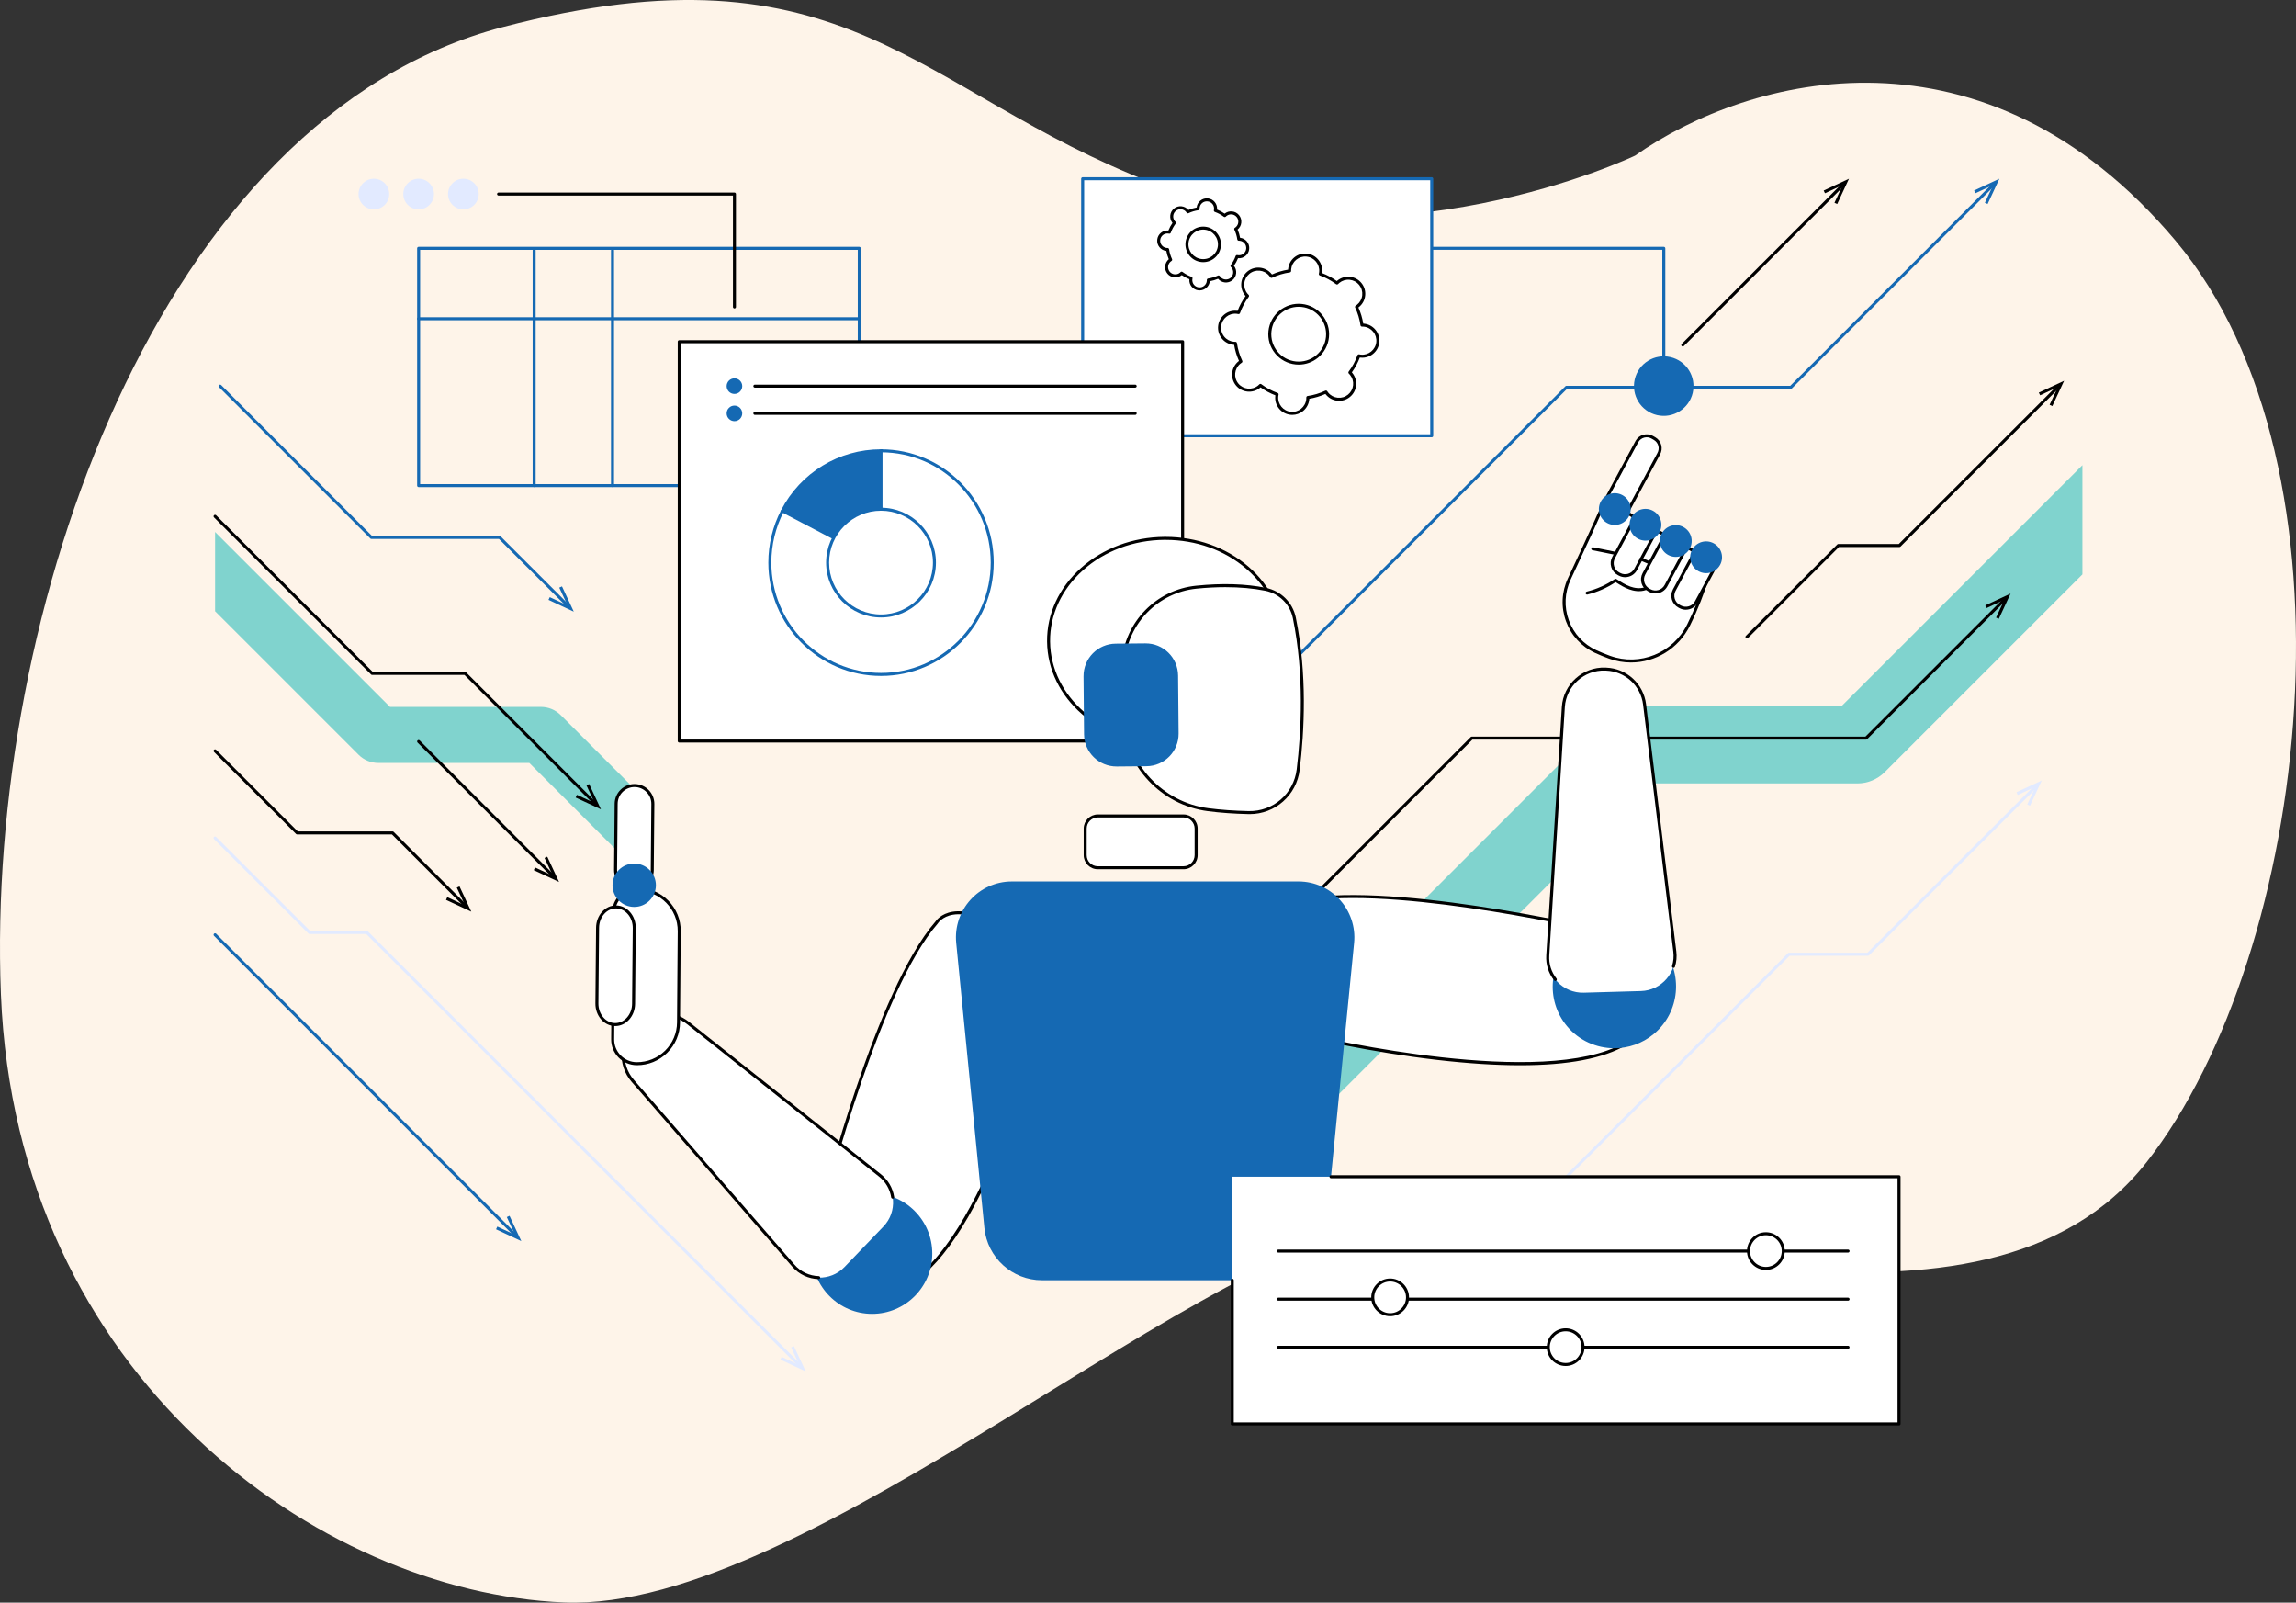 <?xml version="1.0" encoding="UTF-8"?>
<svg id="Layer_2" data-name="Layer 2" xmlns="http://www.w3.org/2000/svg" viewBox="0 0 3367.04 2349.69">
  <rect x="0" y="0" width="3367.04" height="2349.69" fill="#333333" stroke="none"/>
  <defs>
    <style>
      .cls-1 {
        fill: #80d3ce;
      }

      .cls-2 {
        fill: #fef4e9;
        isolation: isolate;
      }

      .cls-3 {
        fill: #fff;
      }

      .cls-4 {
        fill: #e2eaff;
      }

      .cls-5 {
        fill: #1569b3;
      }
    </style>
  </defs>
  <g id="Illustration">
    <path class="cls-2" d="M2397.65,228.23s-362.36,173.31-708.1,39.73c-345.74-133.57-448.45-359.73-952.25-228.29C233.5,171.12-20.9,897.46,1.34,1457.62c22.24,560.16,466.69,876.78,825.43,891.78,358.73,15,953.25-544.79,1230.02-555.28,273.14-10.37,850.67,216.79,1091.45-90.59,240.78-307.38,321.62-1018.85,41.86-1350.97-279.77-332.12-624.5-242.53-792.44-124.33Z"/>
    <g id="AI-Supported_Crisis_Management" data-name="AI-Supported Crisis Management">
      <g>
        <path class="cls-5" d="M2439.94,568.32c-1.21,0-2.2-.98-2.2-2.2v-199.84h-511.77c-1.21,0-2.2-.98-2.2-2.2s.98-2.2,2.2-2.2h513.97c1.21,0,2.2.98,2.2,2.2v202.04c0,1.21-.98,2.2-2.2,2.2Z"/>
        <g>
          <rect class="cls-3" x="1587.7" y="262.05" width="511.9" height="376.85"/>
          <path class="cls-5" d="M2099.6,641.09h-511.9c-1.21,0-2.2-.98-2.2-2.2v-376.85c0-1.21.98-2.2,2.2-2.2h511.9c1.21,0,2.2.98,2.2,2.2v376.85c0,1.21-.98,2.2-2.2,2.2ZM1589.9,636.69h507.5v-372.45h-507.5v372.45Z"/>
        </g>
        <g>
          <g>
            <path class="cls-3" d="M1892.79,605.94c12.54,1.27,23.74-7.87,25.01-20.41.09-.94.11-1.86.1-2.77,9.34-1.34,18.3-4.06,26.61-7.99.49.77,1.01,1.53,1.61,2.26,7.97,9.77,22.35,11.22,32.12,3.25,9.77-7.97,11.22-22.35,3.25-32.12-.59-.73-1.23-1.39-1.89-2.03,5.51-7.36,9.98-15.58,13.16-24.47.89.2,1.8.37,2.74.46,12.54,1.27,23.74-7.87,25.01-20.41,1.27-12.54-7.87-23.74-20.41-25.01-.93-.09-1.86-.11-2.77-.1-1.34-9.34-4.06-18.3-7.99-26.61.77-.49,1.53-1.01,2.26-1.61,9.77-7.97,11.22-22.35,3.25-32.12-7.97-9.77-22.35-11.22-32.12-3.25-.73.59-1.39,1.23-2.03,1.89-7.36-5.52-15.58-9.98-24.47-13.16.2-.89.37-1.8.46-2.74,1.27-12.54-7.87-23.74-20.41-25.01-12.54-1.27-23.74,7.87-25.01,20.41-.09.94-.11,1.86-.1,2.77-9.34,1.34-18.3,4.06-26.61,7.99-.49-.77-1.01-1.53-1.61-2.26-7.97-9.77-22.35-11.22-32.12-3.25-9.77,7.97-11.22,22.35-3.25,32.12.59.73,1.23,1.39,1.89,2.03-5.52,7.36-9.98,15.58-13.16,24.47-.89-.2-1.8-.37-2.74-.46-12.54-1.27-23.74,7.87-25.01,20.41-1.27,12.54,7.87,23.74,20.41,25.01.93.09,1.86.11,2.77.1,1.34,9.34,4.06,18.3,7.99,26.61-.77.49-1.53,1.02-2.26,1.61-9.77,7.97-11.22,22.35-3.25,32.12,7.97,9.77,22.35,11.22,32.12,3.25.73-.59,1.39-1.23,2.03-1.89,7.36,5.51,15.58,9.98,24.47,13.16-.2.89-.37,1.8-.46,2.74-1.27,12.54,7.87,23.74,20.41,25.01ZM1900.26,532.14c-23.29-2.36-40.26-23.15-37.91-46.44,2.36-23.29,23.15-40.26,46.44-37.91,23.29,2.36,40.26,23.15,37.91,46.44-2.36,23.29-23.15,40.26-46.44,37.91Z"/>
            <path d="M1895.14,608.26c-.85,0-1.71-.04-2.57-.13h0c-6.65-.67-12.64-3.9-16.87-9.08-4.23-5.18-6.18-11.69-5.51-18.34.04-.36.08-.72.14-1.1-7.74-2.95-15.04-6.87-21.76-11.7-.28.26-.56.5-.84.72-10.69,8.72-26.49,7.13-35.21-3.56-4.23-5.18-6.18-11.69-5.51-18.34.67-6.65,3.9-12.64,9.07-16.87.28-.23.57-.45.88-.68-3.39-7.54-5.77-15.49-7.11-23.66-.38-.02-.75-.05-1.1-.08-6.65-.67-12.64-3.9-16.87-9.08-4.23-5.18-6.18-11.69-5.51-18.34.67-6.65,3.9-12.64,9.08-16.87,5.18-4.23,11.7-6.18,18.34-5.51.36.04.72.08,1.1.14,2.95-7.74,6.88-15.04,11.7-21.76-.26-.28-.5-.56-.72-.84-4.23-5.18-6.18-11.69-5.51-18.34.67-6.65,3.9-12.64,9.07-16.87,10.69-8.73,26.49-7.13,35.21,3.56.23.28.45.57.68.88,7.54-3.39,15.49-5.77,23.66-7.11.02-.38.05-.75.08-1.11.67-6.65,3.9-12.64,9.07-16.87,5.18-4.23,11.7-6.18,18.34-5.51,6.65.67,12.64,3.9,16.87,9.08,4.23,5.18,6.18,11.69,5.51,18.34-.04.36-.08.72-.14,1.1,7.74,2.95,15.05,6.88,21.76,11.71.28-.26.56-.5.84-.72,5.18-4.23,11.69-6.19,18.35-5.51,6.65.67,12.64,3.9,16.87,9.08,4.23,5.18,6.18,11.69,5.51,18.34-.67,6.65-3.9,12.64-9.07,16.87-.28.23-.57.45-.88.68,3.39,7.55,5.77,15.49,7.11,23.66.38.02.75.05,1.1.08,6.65.67,12.64,3.9,16.87,9.08,4.23,5.18,6.18,11.69,5.51,18.34-1.39,13.73-13.7,23.77-27.42,22.38-.36-.04-.72-.08-1.1-.14-2.95,7.74-6.88,15.05-11.7,21.76.25.28.49.56.72.84,4.23,5.18,6.18,11.69,5.51,18.35-.67,6.65-3.9,12.64-9.08,16.87-5.18,4.23-11.69,6.18-18.34,5.51-6.65-.67-12.64-3.9-16.87-9.08-.23-.28-.45-.57-.68-.88-7.54,3.39-15.49,5.77-23.66,7.11-.02.38-.05.75-.08,1.1-.67,6.65-3.9,12.64-9.08,16.87-4.51,3.68-10.03,5.64-15.78,5.64ZM1893.02,603.75c11.3,1.16,21.45-7.13,22.6-18.44.08-.75.1-1.57.08-2.51-.02-1.11.79-2.06,1.89-2.22,9.02-1.29,17.76-3.92,25.98-7.81,1.01-.47,2.21-.12,2.8.82.5.79.97,1.46,1.45,2.04,3.48,4.27,8.42,6.93,13.9,7.48,5.48.56,10.85-1.06,15.12-4.54,4.27-3.48,6.93-8.42,7.48-13.9.56-5.48-1.06-10.85-4.54-15.12-.48-.59-1.04-1.19-1.71-1.83-.8-.77-.9-2.02-.24-2.91,5.45-7.28,9.78-15.31,12.85-23.89.37-1.04,1.47-1.65,2.56-1.4.91.21,1.72.34,2.48.42,11.31,1.14,21.45-7.13,22.6-18.45,1.15-11.32-7.13-21.45-18.44-22.6-.75-.08-1.57-.11-2.51-.08-1.13-.03-2.06-.79-2.22-1.89-1.29-9.02-3.92-17.76-7.8-25.98-.47-1-.13-2.2.81-2.8.81-.51,1.46-.97,2.05-1.46,4.27-3.48,6.92-8.42,7.48-13.9.55-5.48-1.06-10.85-4.54-15.12-3.48-4.27-8.42-6.93-13.9-7.48-5.48-.56-10.85,1.06-15.12,4.54-.58.48-1.18,1.04-1.83,1.71-.77.8-2.02.9-2.91.24-7.28-5.45-15.31-9.78-23.89-12.85-1.05-.37-1.65-1.47-1.4-2.55.21-.93.34-1.72.42-2.48,1.15-11.32-7.13-21.45-18.44-22.6-5.48-.56-10.85,1.06-15.12,4.54-4.27,3.48-6.93,8.42-7.48,13.9-.08.75-.1,1.55-.08,2.51.02,1.11-.79,2.06-1.89,2.22-9.02,1.29-17.76,3.92-25.98,7.81-1,.48-2.2.13-2.8-.81-.51-.81-.97-1.46-1.46-2.05-7.19-8.81-20.21-10.13-29.02-2.94-4.27,3.48-6.92,8.42-7.48,13.9-.55,5.48,1.06,10.85,4.54,15.12.48.59,1.04,1.19,1.71,1.83.8.77.9,2.02.24,2.91-5.45,7.28-9.78,15.31-12.85,23.89-.37,1.05-1.47,1.65-2.55,1.4-.93-.21-1.72-.34-2.48-.42-11.33-1.15-21.45,7.13-22.6,18.44-.56,5.48,1.06,10.85,4.54,15.12,3.48,4.27,8.42,6.93,13.9,7.48.75.08,1.57.11,2.51.08,1.04-.04,2.06.79,2.22,1.89,1.29,9.02,3.92,17.76,7.8,25.98.47,1,.13,2.2-.81,2.8-.79.5-1.46.98-2.05,1.46-8.81,7.19-10.13,20.21-2.94,29.02,7.19,8.81,20.21,10.13,29.02,2.94.58-.48,1.18-1.04,1.83-1.71.77-.8,2.02-.9,2.91-.24,7.28,5.46,15.32,9.78,23.89,12.85,1.04.37,1.65,1.47,1.4,2.55-.21.93-.34,1.72-.42,2.48-1.15,11.32,7.13,21.45,18.44,22.6h0ZM1904.61,534.56c-1.52,0-3.04-.08-4.57-.23-11.85-1.2-22.52-6.94-30.05-16.17-7.53-9.23-11.02-20.84-9.82-32.68,2.48-24.46,24.39-42.34,48.85-39.87,11.85,1.2,22.52,6.94,30.05,16.17,7.53,9.23,11.02,20.83,9.82,32.68-1.2,11.85-6.94,22.52-16.17,30.05-8.04,6.56-17.88,10.05-28.11,10.05ZM1904.5,449.78c-20.36,0-37.86,15.47-39.96,36.15-1.08,10.68,2.06,21.14,8.85,29.46,6.79,8.32,16.41,13.49,27.09,14.57,10.68,1.08,21.14-2.06,29.46-8.85,8.32-6.79,13.49-16.41,14.57-27.09,1.08-10.68-2.06-21.14-8.85-29.46-6.79-8.32-16.41-13.49-27.09-14.57-1.37-.14-2.73-.21-4.08-.21Z"/>
          </g>
          <g>
            <path class="cls-3" d="M1757.88,423.51c7.06.71,13.36-4.43,14.07-11.48.05-.53.06-1.05.05-1.56,5.26-.75,10.29-2.29,14.97-4.5.28.44.57.86.9,1.27,4.48,5.49,12.58,6.31,18.07,1.83,5.5-4.49,6.31-12.58,1.83-18.07-.33-.41-.69-.78-1.07-1.14,3.1-4.14,5.61-8.77,7.41-13.77.5.11,1.01.21,1.54.26,7.06.71,13.36-4.43,14.07-11.48.71-7.06-4.43-13.36-11.48-14.07-.53-.05-1.05-.06-1.56-.05-.75-5.26-2.29-10.29-4.5-14.97.44-.28.86-.57,1.27-.91,5.49-4.48,6.31-12.58,1.83-18.07-4.48-5.5-12.58-6.31-18.07-1.83-.41.33-.78.69-1.14,1.07-4.14-3.1-8.77-5.61-13.77-7.41.11-.5.21-1.01.26-1.54.71-7.06-4.43-13.36-11.48-14.07-7.06-.71-13.36,4.43-14.07,11.48-.05.53-.06,1.05-.05,1.56-5.26.75-10.29,2.29-14.97,4.5-.28-.44-.57-.86-.9-1.27-4.48-5.5-12.58-6.31-18.07-1.83-5.49,4.48-6.31,12.58-1.83,18.07.33.41.69.78,1.07,1.14-3.1,4.14-5.61,8.77-7.41,13.77-.5-.11-1.01-.21-1.54-.26-7.06-.71-13.36,4.43-14.07,11.48-.71,7.06,4.43,13.36,11.48,14.07.53.05,1.05.06,1.56.05.75,5.26,2.29,10.29,4.5,14.97-.44.28-.86.57-1.27.91-5.49,4.48-6.31,12.58-1.83,18.07,4.49,5.49,12.58,6.31,18.07,1.83.41-.33.78-.69,1.14-1.07,4.14,3.1,8.77,5.61,13.77,7.41-.11.5-.21,1.01-.26,1.54-.71,7.06,4.43,13.36,11.48,14.07ZM1762.08,381.99c-13.1-1.33-22.65-13.03-21.33-26.13,1.33-13.1,13.03-22.65,26.13-21.33,13.11,1.33,22.65,13.03,21.33,26.13-1.33,13.11-13.03,22.65-26.13,21.33Z"/>
            <path d="M1759.18,425.78c-.5,0-1.01-.02-1.53-.08h0c-8.22-.83-14.24-8.17-13.46-16.38-3.94-1.56-7.67-3.57-11.14-5.99-3.1,2.49-6.98,3.64-10.94,3.25-4-.4-7.6-2.34-10.14-5.45-2.54-3.11-3.72-7.03-3.31-11.03.4-3.96,2.31-7.54,5.37-10.07-1.68-3.88-2.9-7.94-3.64-12.12-3.95-.43-7.51-2.36-10.03-5.44-2.54-3.11-3.72-7.03-3.31-11.03.4-4,2.34-7.6,5.45-10.14,3.08-2.52,6.95-3.7,10.92-3.32,1.56-3.94,3.57-7.67,5.99-11.14-5.17-6.42-4.19-15.86,2.21-21.08,3.11-2.54,7.02-3.71,11.03-3.31,3.96.4,7.53,2.31,10.07,5.37,3.88-1.68,7.95-2.9,12.12-3.64.43-3.95,2.36-7.52,5.44-10.04,3.11-2.54,7.04-3.71,11.03-3.31,4,.4,7.6,2.34,10.14,5.45,2.52,3.09,3.7,6.96,3.32,10.92,3.94,1.56,7.67,3.57,11.14,5.99,3.1-2.49,6.97-3.65,10.94-3.25,4,.4,7.6,2.34,10.14,5.45,2.54,3.11,3.72,7.03,3.31,11.03-.4,3.96-2.31,7.53-5.37,10.07,1.68,3.88,2.9,7.94,3.64,12.12,3.96.43,7.52,2.36,10.03,5.44,2.54,3.11,3.72,7.03,3.31,11.03-.4,4-2.34,7.6-5.45,10.14-3.09,2.52-6.96,3.69-10.92,3.32-1.56,3.94-3.57,7.67-5.99,11.14,2.49,3.1,3.65,6.98,3.25,10.94-.4,4-2.34,7.6-5.45,10.14-6.4,5.22-15.84,4.29-21.1-2.06-3.88,1.68-7.94,2.9-12.12,3.64-.83,7.69-7.36,13.42-14.94,13.42ZM1758.1,421.32c2.83.29,5.6-.55,7.8-2.34,2.2-1.8,3.57-4.35,3.86-7.17.05-.44.05-.87.04-1.29-.02-1.11.79-2.07,1.89-2.22,4.98-.71,9.81-2.16,14.34-4.31,1-.48,2.2-.13,2.8.81.23.36.47.72.75,1.06,3.71,4.54,10.43,5.22,14.97,1.51,2.2-1.8,3.57-4.35,3.86-7.17.29-2.83-.55-5.6-2.34-7.8-.28-.34-.58-.65-.88-.95-.8-.77-.9-2.02-.24-2.91,3.01-4.02,5.4-8.45,7.09-13.19.37-1.04,1.47-1.64,2.55-1.4.42.09.85.17,1.28.22,2.83.28,5.6-.55,7.8-2.34,2.2-1.8,3.57-4.35,3.86-7.17.59-5.84-3.68-11.07-9.52-11.66-.44-.04-.87-.05-1.3-.04-1.07-.04-2.06-.79-2.22-1.89-.71-4.98-2.16-9.81-4.31-14.34-.47-1-.13-2.2.81-2.8.36-.23.72-.47,1.06-.75,2.2-1.8,3.58-4.35,3.86-7.18.29-2.83-.55-5.6-2.34-7.8-1.8-2.2-4.34-3.57-7.17-3.86-2.83-.28-5.6.55-7.8,2.34-.34.28-.65.58-.95.89-.77.8-2.01.9-2.91.23-4.02-3.01-8.45-5.4-13.19-7.09-1.05-.37-1.65-1.47-1.4-2.56.09-.42.17-.84.22-1.27.29-2.83-.55-5.6-2.34-7.8-1.8-2.2-4.35-3.57-7.17-3.86-2.82-.29-5.6.55-7.8,2.34-2.2,1.8-3.57,4.35-3.86,7.17-.05.44-.05.87-.04,1.29.02,1.11-.79,2.07-1.89,2.22-4.98.71-9.8,2.16-14.34,4.31-1,.47-2.2.13-2.8-.81-.23-.36-.47-.72-.75-1.05-1.8-2.21-4.35-3.58-7.18-3.86-2.82-.29-5.6.54-7.8,2.34-4.55,3.71-5.23,10.43-1.52,14.98.28.34.58.65.89.95.8.77.9,2.02.24,2.9-3.01,4.02-5.4,8.46-7.09,13.19-.38,1.05-1.48,1.65-2.56,1.4-.42-.09-.84-.17-1.27-.22-5.85-.59-11.07,3.68-11.66,9.52-.29,2.83.55,5.6,2.34,7.8,1.8,2.2,4.35,3.57,7.17,3.86.44.05.87.05,1.29.04,1.08-.01,2.06.79,2.22,1.89.71,4.98,2.16,9.81,4.31,14.34.48,1.01.13,2.21-.82,2.8-.36.23-.72.47-1.06.75-2.2,1.8-3.57,4.34-3.86,7.17-.29,2.83.55,5.6,2.34,7.8,1.8,2.2,4.35,3.57,7.17,3.86,2.83.29,5.6-.55,7.8-2.34.34-.28.65-.58.95-.89.77-.8,2.02-.9,2.9-.24,4.02,3.01,8.45,5.4,13.19,7.09,1.05.37,1.65,1.47,1.4,2.55-.09.42-.17.84-.22,1.28-.59,5.84,3.68,11.07,9.52,11.66h0ZM1764.5,384.31c-.87,0-1.75-.04-2.64-.13h0c-6.92-.7-13.16-4.06-17.56-9.45-4.4-5.39-6.44-12.17-5.74-19.09,1.45-14.29,14.23-24.72,28.54-23.29,6.92.7,13.16,4.06,17.56,9.45,4.4,5.39,6.44,12.17,5.74,19.09-1.36,13.4-12.7,23.43-25.9,23.43ZM1762.3,379.8c11.89,1.21,22.52-7.48,23.72-19.36,1.2-11.88-7.48-22.52-19.36-23.72-11.89-1.21-22.52,7.48-23.72,19.36-1.2,11.88,7.48,22.52,19.36,23.72h0Z"/>
          </g>
        </g>
        <circle class="cls-5" cx="2439.94" cy="566.12" r="43.65" transform="translate(1335.42 2814.2) rotate(-76.9)"/>
      </g>
      <g>
        <path class="cls-5" d="M1260.11,714.13h-646.2c-1.21,0-2.2-.98-2.2-2.2v-347.85c0-1.21.98-2.2,2.2-2.2h646.2c1.21,0,2.2.98,2.2,2.2v347.85c0,1.21-.98,2.2-2.2,2.2ZM616.1,709.74h641.8v-343.45h-641.8v343.45Z"/>
        <path class="cls-5" d="M1260.11,469.51h-646.2c-1.21,0-2.2-.98-2.2-2.2s.98-2.2,2.2-2.2h646.2c1.21,0,2.2.98,2.2,2.2s-.98,2.2-2.2,2.2Z"/>
        <path class="cls-5" d="M783.31,714.13c-1.21,0-2.2-.98-2.2-2.2v-344.69c0-1.21.98-2.2,2.2-2.2s2.2.98,2.2,2.2v344.69c0,1.21-.98,2.2-2.2,2.2Z"/>
        <path class="cls-5" d="M898.25,714.13c-1.21,0-2.2-.98-2.2-2.2v-344.69c0-1.21.98-2.2,2.2-2.2s2.2.98,2.2,2.2v344.69c0,1.21-.98,2.2-2.2,2.2Z"/>
      </g>
      <g>
        <g>
          <rect class="cls-3" x="996.09" y="500.96" width="738.19" height="585.53"/>
          <path d="M1734.28,1088.69h-738.19c-1.21,0-2.2-.98-2.2-2.2V500.96c0-1.21.98-2.2,2.2-2.2h738.19c1.21,0,2.2.98,2.2,2.2v585.53c0,1.21-.98,2.2-2.2,2.2ZM998.29,1084.29h733.79V503.16h-733.79v581.13Z"/>
        </g>
        <g>
          <g>
            <path class="cls-5" d="M1088.48,566.12c0,6.31-5.12,11.42-11.43,11.42s-11.43-5.11-11.43-11.42,5.12-11.42,11.43-11.42,11.43,5.11,11.43,11.42Z"/>
            <path d="M1664.74,568.32h-557.75c-1.21,0-2.2-.98-2.2-2.2s.98-2.2,2.2-2.2h557.75c1.21,0,2.2.98,2.2,2.2s-.98,2.2-2.2,2.2Z"/>
          </g>
          <g>
            <path class="cls-5" d="M1088.48,606.05c0,6.31-5.12,11.42-11.43,11.42s-11.43-5.11-11.43-11.42,5.12-11.42,11.43-11.42,11.43,5.11,11.43,11.42Z"/>
            <path d="M1664.74,608.25h-557.75c-1.21,0-2.2-.98-2.2-2.2s.98-2.2,2.2-2.2h557.75c1.21,0,2.2.98,2.2,2.2s-.98,2.2-2.2,2.2Z"/>
          </g>
        </g>
        <g>
          <path class="cls-3" d="M1292,824.84v-163.93c90.05,0,163.05,73.4,163.05,163.93s-73,163.93-163.05,163.93-163.05-73.4-163.05-163.93c0-27.37,6.68-53.16,18.47-75.84l144.58,75.84Z"/>
          <g>
            <path class="cls-3" d="M1147.43,749l144.58-88.09c90.05,0,163.05,73.4,163.05,163.93s-73,163.93-163.05,163.93-163.05-73.39-163.05-163.93c0-27.37,6.68-53.16,18.47-75.84Z"/>
            <path class="cls-5" d="M1292,990.98c-91.12,0-165.25-74.53-165.25-166.13,0-26.73,6.47-53.3,18.72-76.86.18-.36.46-.65.81-.86l144.58-88.09c.34-.21.74-.32,1.14-.32,91.12,0,165.25,74.53,165.25,166.13s-74.13,166.13-165.25,166.13ZM1149.1,750.56c-11.74,22.8-17.94,48.47-17.94,74.28,0,89.18,72.16,161.73,160.85,161.73s160.85-72.55,160.85-161.73-71.82-161.4-160.23-161.73l-143.52,87.45Z"/>
          </g>
          <g>
            <path class="cls-5" d="M1147.43,749c27.23-52.35,81.75-88.09,144.58-88.09v163.93l-144.58-75.84Z"/>
            <path class="cls-5" d="M1294.2,828.48l-149.74-78.55,1.01-1.94c28.64-55.07,84.78-89.28,146.53-89.28h2.2v169.77ZM1150.4,748.08l139.4,73.13v-158.08c-58.51.79-111.57,33.13-139.4,84.95Z"/>
          </g>
          <g>
            <ellipse class="cls-3" cx="1292" cy="824.84" rx="78.31" ry="78.25"/>
            <path class="cls-5" d="M1292,905.29c-44.39,0-80.51-36.09-80.51-80.45s36.12-80.45,80.51-80.45,80.51,36.09,80.51,80.45-36.12,80.45-80.51,80.45ZM1292,748.79c-41.97,0-76.11,34.12-76.11,76.05s34.14,76.05,76.11,76.05,76.11-34.12,76.11-76.05-34.14-76.05-76.11-76.05Z"/>
          </g>
        </g>
      </g>
      <g>
        <path class="cls-1" d="M1901.64,1505.76l453.81-453.8c10.61-10.61,25.01-16.58,40.02-16.58h304.98l353.37-353.37v160.1l-289.9,289.9c-10.61,10.61-25.01,16.58-40.02,16.58h-304.98l-513.39,513.39c-1.25,1.25-2.56,2.41-3.89,3.52v-159.72Z"/>
        <g>
          <path d="M1883.74,1358.95c-.56,0-1.13-.21-1.56-.64-.86-.86-.86-2.25,0-3.11l274.58-274.58c.41-.41.97-.64,1.56-.64h577.3l202.53-202.53c.86-.86,2.25-.86,3.11,0s.86,2.25,0,3.11l-203.17,203.17c-.41.41-.97.64-1.56.64h-577.3l-273.93,273.93c-.43.43-.99.64-1.56.64Z"/>
          <polygon points="2911.41 887.5 2913.27 891.48 2939.39 879.31 2927.21 905.42 2931.2 907.28 2948.48 870.21 2911.41 887.5"/>
        </g>
        <g>
          <path class="cls-5" d="M1861.65,1005.57c-.56,0-1.13-.21-1.56-.64-.86-.86-.86-2.25,0-3.11l435.54-435.54c.41-.41.97-.64,1.56-.64h328.19l296.35-296.35c.86-.86,2.25-.86,3.11,0,.86.86.86,2.25,0,3.11l-296.99,296.99c-.41.41-.97.64-1.56.64h-328.19l-434.9,434.9c-.43.43-.99.64-1.56.64Z"/>
          <polygon class="cls-5" points="2895.01 279.33 2896.87 283.32 2922.98 271.14 2910.8 297.25 2914.79 299.11 2932.08 262.05 2895.01 279.33"/>
        </g>
        <g>
          <path class="cls-4" d="M2162.54,1862.25h-303.36c-1.21,0-2.2-.98-2.2-2.2s.98-2.2,2.2-2.2h302.45l460.42-460.42c.41-.41.97-.64,1.56-.64h114.96l245.31-245.31c.86-.86,2.25-.86,3.11,0s.86,2.25,0,3.11l-245.95,245.95c-.41.41-.97.64-1.56.64h-114.96l-460.42,460.42c-.41.41-.97.64-1.56.64Z"/>
          <polygon class="cls-4" points="2957.15 1161.52 2959.01 1165.51 2985.12 1153.33 2972.94 1179.45 2976.93 1181.31 2994.22 1144.24 2957.15 1161.52"/>
        </g>
        <g>
          <path d="M2561.87,936c-.56,0-1.13-.21-1.56-.64-.86-.86-.86-2.25,0-3.11l134.04-134.04c.41-.41.97-.64,1.56-.64h88.68l232.05-232.05c.86-.86,2.25-.86,3.11,0,.86.86.86,2.25,0,3.11l-232.69,232.69c-.41.41-.97.64-1.56.64h-88.68l-133.4,133.4c-.43.43-.99.64-1.56.64Z"/>
          <polygon points="2989.91 575.57 2991.77 579.55 3017.89 567.38 3005.71 593.49 3009.69 595.35 3026.98 558.28 2989.91 575.57"/>
        </g>
        <g>
          <path d="M2467.77,507.97c-.56,0-1.13-.21-1.56-.64-.86-.86-.86-2.25,0-3.11l234.93-234.93c.86-.86,2.25-.86,3.11,0s.86,2.25,0,3.11l-234.93,234.93c-.43.43-.99.64-1.56.64Z"/>
          <polygon points="2674.42 279.33 2676.28 283.32 2702.4 271.14 2690.22 297.25 2694.21 299.11 2711.49 262.05 2674.42 279.33"/>
        </g>
      </g>
      <g>
        <g>
          <path class="cls-1" d="M948.53,1174.66l-126.22-126.22c-7.7-7.7-18.15-12.03-29.05-12.03h-221.36l-256.48-256.48v116.2l210.41,210.41c7.7,7.7,18.15,12.03,29.05,12.03h221.36l169.47,169.47c.91.91,1.86,1.75,2.82,2.55v-115.93Z"/>
          <g>
            <path d="M872.49,1179.98c-.56,0-1.13-.21-1.56-.64l-189.86-189.86h-135.36c-.58,0-1.14-.23-1.56-.64l-230.3-230.3c-.86-.86-.86-2.25,0-3.11.86-.86,2.25-.86,3.11,0l229.66,229.66h135.36c.58,0,1.14.23,1.56.64l190.5,190.5c.86.86.86,2.25,0,3.11-.43.43-.99.64-1.56.64Z"/>
            <polygon points="844.21 1169.29 846.07 1165.3 872.19 1177.48 860.01 1151.37 863.99 1149.51 881.28 1186.57 844.21 1169.29"/>
          </g>
          <g>
            <path class="cls-5" d="M832.64,890.16c-.56,0-1.13-.21-1.56-.64l-99.36-99.36h-187.04c-.58,0-1.14-.23-1.56-.64l-221.83-221.83c-.86-.86-.86-2.25,0-3.11s2.25-.86,3.11,0l221.19,221.19h187.04c.58,0,1.14.23,1.56.64l100.01,100.01c.86.86.86,2.25,0,3.11-.43.43-.99.64-1.56.64Z"/>
            <polygon class="cls-5" points="804.36 879.47 806.22 875.48 832.34 887.66 820.16 861.55 824.15 859.69 841.43 896.75 804.36 879.47"/>
          </g>
          <g>
            <path class="cls-4" d="M1172.74,2004.06c-.56,0-1.13-.21-1.56-.64l-634.09-634.09h-83.19c-.58,0-1.14-.23-1.56-.64l-138.49-138.49c-.86-.86-.86-2.25,0-3.11s2.25-.86,3.11,0l137.84,137.84h83.19c.58,0,1.14.23,1.56.64l634.73,634.73c.86.86.86,2.25,0,3.11-.43.43-.99.64-1.56.64Z"/>
            <polygon class="cls-4" points="1144.46 1993.37 1146.32 1989.38 1172.44 2001.56 1160.26 1975.44 1164.24 1973.58 1181.53 2010.65 1144.46 1993.37"/>
          </g>
          <g>
            <path d="M682.36,1330.02c-.56,0-1.13-.21-1.56-.64l-106.04-106.04h-139.04c-.58,0-1.14-.23-1.56-.64l-120.3-120.3c-.86-.86-.86-2.25,0-3.11.86-.86,2.25-.86,3.11,0l119.66,119.66h139.04c.58,0,1.14.23,1.56.64l106.68,106.68c.86.86.86,2.25,0,3.11-.43.43-.99.64-1.56.64Z"/>
            <polygon points="654.07 1319.33 655.94 1315.34 682.05 1327.52 669.87 1301.4 673.86 1299.55 691.15 1336.61 654.07 1319.33"/>
          </g>
          <g>
            <path d="M811.04,1286.47c-.56,0-1.13-.21-1.56-.64l-197.14-197.14c-.86-.86-.86-2.25,0-3.11.86-.86,2.25-.86,3.11,0l197.14,197.14c.86.86.86,2.25,0,3.11-.43.43-.99.64-1.56.64Z"/>
            <polygon points="782.76 1275.77 784.62 1271.78 810.74 1283.96 798.56 1257.85 802.54 1255.99 819.83 1293.06 782.76 1275.77"/>
          </g>
          <g>
            <path class="cls-5" d="M755.72,1813c-.56,0-1.13-.21-1.56-.64l-440.3-440.3c-.86-.86-.86-2.25,0-3.11.86-.86,2.25-.86,3.11,0l440.3,440.3c.86.86.86,2.25,0,3.11-.43.43-.99.64-1.56.64Z"/>
            <polygon class="cls-5" points="727.44 1802.3 729.3 1798.32 755.41 1810.49 743.23 1784.38 747.22 1782.52 764.5 1819.59 727.44 1802.3"/>
          </g>
        </g>
        <g>
          <g>
            <g>
              <g>
                <path class="cls-3" d="M2337.15,1362.55s-308.38-72.02-438.61-39.98c0,0-58.51,3.7-28.15,134.86l51.57,62.14s341.1,82.36,462.17,10.54l-46.97-167.56Z"/>
                <path d="M2229.4,1561.81c-35.98,0-76.68-2.62-122.01-7.86-99.39-11.5-185.09-32.04-185.95-32.25-.46-.11-.87-.37-1.18-.73l-51.57-62.14c-.22-.26-.37-.57-.45-.91-16.73-72.25-6.32-106.11,5.36-121.78,10.34-13.89,22.72-15.57,24.57-15.75,129.35-31.7,436.38,39.29,439.47,40.01.78.18,1.4.78,1.62,1.55l46.97,167.56c.27.96-.14,1.98-1,2.49-33.47,19.85-85.68,29.81-155.85,29.81ZM1923.18,1517.6c17.42,4.11,340.84,78.99,458.37,11.47l-46.16-164.67c-21.73-4.97-312.3-70.21-436.32-39.69-.13.03-.26.05-.39.06-.47.03-11.94,1-21.66,14.16-11.02,14.93-20.75,47.42-4.6,117.5l50.76,61.17Z"/>
              </g>
              <g>
                <ellipse class="cls-5" cx="2367.45" cy="1446.45" rx="88.33" ry="88.21" transform="translate(-378.15 1844.88) rotate(-39.68)"/>
                <path class="cls-5" d="M2367.41,1536.87c-25.99,0-51.78-11.11-69.62-32.6h0c-31.83-38.36-26.48-95.51,11.93-127.38,38.41-31.88,95.56-26.6,127.4,11.76,31.83,38.36,26.48,95.51-11.93,127.38-16.89,14.01-37.39,20.85-57.78,20.85ZM2301.17,1501.45c30.29,36.49,84.66,41.51,121.2,11.18,36.55-30.33,41.64-84.69,11.36-121.19-30.29-36.49-84.66-41.51-121.2-11.18-36.55,30.33-41.64,84.69-11.36,121.19h0Z"/>
              </g>
              <path class="cls-3" d="M2411.76,1032.88l44.34,362.37c3.69,30.12-19.38,56.91-49.74,57.78l-83.77,2.39c-30.27.86-54.72-24.42-52.83-54.63l22.85-364.34c2.02-32.14,29.38-56.81,61.58-55.49l1.28.05c28.95,1.18,52.77,23.13,56.28,51.87Z"/>
              <path d="M2280.85,1438.23c-.65,0-1.29-.28-1.72-.83-8.29-10.4-12.39-23.45-11.56-36.75l22.85-364.34c2.07-33.09,30.78-58.91,63.87-57.55l1.28.05c30.16,1.23,54.71,23.86,58.38,53.8l44.34,362.37c.94,7.66.25,15.24-2.03,22.54-.36,1.16-1.6,1.81-2.76,1.44-1.16-.36-1.8-1.6-1.44-2.76,2.1-6.69,2.72-13.65,1.86-20.69l-44.34-362.37c-3.4-27.79-26.19-48.8-54.19-49.94l-1.28-.05c-30.81-1.27-57.37,22.71-59.3,53.43l-22.85,364.34c-.77,12.21,3,24.19,10.61,33.73.76.95.6,2.33-.35,3.09-.41.32-.89.48-1.37.48Z"/>
              <g>
                <g>
                  <path class="cls-3" d="M2510.75,822.68s-9.58,43.2-34.42,93.55c-21.14,42.85-71.15,63.58-116.11,47.28-6.48-2.35-13.19-5.07-20.07-8.24-40.29-18.52-57.62-66.42-38.8-106.53,22.45-47.84,50.25-107.79,53.79-118.67l51.36,35.05,104.25,57.55Z"/>
                  <path d="M2391.9,971.3c-10.8,0-21.76-1.85-32.43-5.72-6.81-2.47-13.62-5.26-20.24-8.31-19.95-9.17-35.1-25.6-42.66-46.26-7.59-20.75-6.6-43.19,2.79-63.2,32.35-68.95,50.92-109.89,53.69-118.41.21-.66.73-1.18,1.38-1.4.65-.23,1.38-.13,1.95.26l51.36,35.05,104.07,57.44c.85.47,1.3,1.45,1.08,2.4-.1.43-9.93,44.04-34.6,94.05-16.75,33.95-50.74,54.09-86.4,54.09ZM2356.24,733.5c-6.15,15.94-31.75,71.12-52.9,116.19-8.88,18.93-9.82,40.18-2.64,59.82,7.15,19.55,21.49,35.1,40.36,43.78,6.51,2.99,13.2,5.74,19.9,8.17,43.82,15.89,92.56-3.97,113.39-46.19,21.78-44.15,31.87-83.21,33.87-91.46l-102.79-56.74-49.2-33.56Z"/>
                </g>
                <g>
                  <g>
                    <g>
                      <path class="cls-3" d="M2462.39,888.82l1.58.85c8.49,4.55,19.05,1.36,23.61-7.11l28.07-52.23-32.33-17.33-28.06,52.2c-4.56,8.49-1.37,19.07,7.12,23.62Z"/>
                      <path d="M2472.18,893.94c-3.13,0-6.3-.75-9.25-2.33l-1.58-.85c-4.63-2.48-8.01-6.61-9.53-11.64-1.51-5.03-.98-10.34,1.5-14.96l28.06-52.2c.57-1.07,1.91-1.47,2.98-.9l32.33,17.33c.51.28.9.74,1.07,1.3.17.56.11,1.16-.17,1.68l-28.07,52.22c-3.54,6.59-10.33,10.34-17.34,10.34ZM2484.22,815.98l-27.02,50.26c-1.93,3.59-2.34,7.71-1.17,11.61,1.18,3.9,3.8,7.11,7.39,9.03h0l1.58.85c7.4,3.97,16.66,1.18,20.63-6.22l27.03-50.28-28.45-15.25Z"/>
                    </g>
                    <path class="cls-5" d="M2481.44,806.01c-6.09,11.33-1.83,25.45,9.52,31.53,11.35,6.08,25.48,1.83,31.58-9.5,6.09-11.33,1.83-25.45-9.52-31.53-11.35-6.08-25.48-1.83-31.58,9.5Z"/>
                  </g>
                  <g>
                    <g>
                      <path class="cls-3" d="M2417.91,864.98l1.58.85c8.49,4.55,19.05,1.36,23.61-7.11l28.07-52.22-32.33-17.33-28.06,52.2c-4.56,8.49-1.37,19.07,7.12,23.62Z"/>
                      <path d="M2427.7,870.1c-3.13,0-6.3-.75-9.25-2.33l-1.58-.85c-4.63-2.48-8.01-6.61-9.53-11.64-1.51-5.03-.98-10.34,1.5-14.96l28.06-52.2c.58-1.07,1.9-1.47,2.98-.9l32.33,17.33c.51.28.9.74,1.07,1.3.17.56.11,1.16-.17,1.68l-28.07,52.23c-3.54,6.59-10.33,10.34-17.34,10.34ZM2439.74,792.14l-27.02,50.26c-1.93,3.59-2.34,7.71-1.17,11.61,1.18,3.9,3.8,7.11,7.39,9.03h0l1.58.85c7.4,3.97,16.66,1.18,20.63-6.22l27.03-50.29-28.45-15.25Z"/>
                    </g>
                    <path class="cls-5" d="M2436.96,782.16c-6.09,11.33-1.83,25.45,9.52,31.53,11.35,6.08,25.48,1.83,31.58-9.5,6.09-11.33,1.83-25.45-9.52-31.53-11.35-6.08-25.48-1.83-31.57,9.5Z"/>
                  </g>
                  <g>
                    <g>
                      <path class="cls-3" d="M2426.42,643.04l-3.35-1.94c-7.84-4.54-17.88-1.87-22.43,5.96l-48.47,90.1,31.74,18.38,48.47-90.1c4.55-7.83,1.87-17.86-5.96-22.4Z"/>
                      <path d="M2383.92,757.74c-.38,0-.76-.1-1.1-.3l-31.74-18.38c-1.03-.59-1.4-1.9-.84-2.94l48.47-90.1c5.18-8.93,16.59-11.96,25.47-6.82l3.35,1.94h0c4.3,2.49,7.38,6.51,8.65,11.31,1.27,4.8.6,9.8-1.89,14.09l-48.43,90.04c-.28.52-.76.91-1.34,1.07-.2.06-.4.08-.6.08ZM2355.12,736.33l27.93,16.17,47.39-88.1c1.94-3.34,2.45-7.16,1.48-10.82-.97-3.66-3.32-6.73-6.61-8.63l-3.35-1.94c-6.78-3.92-15.49-1.61-19.42,5.16l-47.42,88.16Z"/>
                    </g>
                    <g>
                      <path class="cls-3" d="M2373.43,841.14l1.58.85c8.49,4.55,19.05,1.36,23.61-7.11l28.07-52.22-32.33-17.33-28.06,52.2c-4.56,8.49-1.37,19.07,7.12,23.62Z"/>
                      <path d="M2383.22,846.25c-3.13,0-6.3-.75-9.25-2.33l-1.58-.85c-4.63-2.48-8.01-6.61-9.52-11.64-1.52-5.02-.98-10.34,1.5-14.96l28.06-52.2c.58-1.07,1.91-1.47,2.98-.9l32.33,17.33c.51.28.9.74,1.07,1.3.17.56.11,1.16-.17,1.68l-28.07,52.22c-3.54,6.59-10.33,10.34-17.34,10.34ZM2395.26,768.3l-27.02,50.26c-1.93,3.59-2.34,7.71-1.17,11.61,1.18,3.9,3.8,7.11,7.39,9.03h0l1.58.85c7.4,3.97,16.66,1.18,20.63-6.22l27.03-50.29-28.45-15.25Z"/>
                    </g>
                    <path class="cls-5" d="M2392.48,758.32c-6.09,11.33-1.83,25.45,9.52,31.53,11.35,6.08,25.48,1.83,31.58-9.5,6.09-11.33,1.83-25.45-9.52-31.53-11.35-6.08-25.48-1.83-31.57,9.5Z"/>
                    <path class="cls-5" d="M2347.5,735.34c-6.09,11.33-1.83,25.45,9.52,31.53,11.35,6.08,25.48,1.83,31.57-9.5,6.09-11.33,1.83-25.45-9.52-31.53-11.35-6.08-25.48-1.83-31.58,9.5Z"/>
                  </g>
                </g>
                <path d="M2368.09,813.25c-.14,0-.29-.01-.44-.04l-32.29-6.54c-1.19-.24-1.96-1.4-1.72-2.59.24-1.19,1.4-1.96,2.59-1.72l32.29,6.54c1.19.24,1.96,1.4,1.72,2.59-.21,1.04-1.13,1.76-2.15,1.76Z"/>
                <path d="M2418.41,827.02c-.29,0-.58-.06-.86-.18l-12.04-5.14c-1.12-.48-1.64-1.77-1.16-2.89.48-1.12,1.77-1.64,2.89-1.16l12.04,5.14c1.12.48,1.64,1.77,1.16,2.89-.36.84-1.17,1.34-2.02,1.34Z"/>
                <path d="M2327.45,871.68c-.99,0-1.88-.67-2.13-1.67-.29-1.18.43-2.37,1.61-2.66,14.73-3.64,28.54-9.83,41.07-18.37.73-.5,1.69-.51,2.43-.03,6.43,4.14,13.09,8.43,20.32,11.01,5.52,1.97,13.77,3.72,21.71.87,1.14-.41,2.4.18,2.81,1.33.41,1.14-.18,2.4-1.33,2.81-9.16,3.29-18.47,1.34-24.67-.87-7.24-2.58-13.73-6.64-20-10.67-12.64,8.42-26.52,14.54-41.28,18.19-.18.04-.36.06-.53.06Z"/>
              </g>
            </g>
            <g>
              <g>
                <path class="cls-3" d="M1208.26,1761s77.18-307.41,165.22-408.41c0,0,30.06-50.31,132.61,37.2l31.57,74.52s-82.97,341.27-202.14,415.77l-127.27-119.08Z"/>
                <path d="M1335.53,1882.28c-.54,0-1.08-.2-1.5-.59l-127.27-119.08c-.58-.55-.83-1.37-.63-2.14.77-3.08,78.25-308.81,165.58-409.19,1-1.56,8.15-11.78,25.19-14.58,19.27-3.17,54.1,3.18,110.62,51.42.26.22.47.5.6.82l31.57,74.52c.18.43.22.92.11,1.38-.21.85-21.18,86.53-56.46,180.2-47.47,126.04-96.81,205.75-146.65,236.92-.36.22-.76.33-1.17.33ZM1210.71,1760.29l125.08,117.03c113.73-73.38,195.25-395.47,199.57-412.82l-31.08-73.36c-55.01-46.84-88.36-53.09-106.66-50.09-16.08,2.64-22.18,12.58-22.24,12.68-.07.11-.14.22-.23.32-83.86,96.2-158.91,384.7-164.43,406.25Z"/>
              </g>
              <ellipse class="cls-5" cx="1278.97" cy="1837.89" rx="88.17" ry="88.4"/>
              <g>
                <path class="cls-3" d="M1008.97,1499.85l281.54,223.5c23.4,18.58,25.74,53.27,5.04,74.82l-57.11,59.45c-20.64,21.48-55.27,20.62-74.81-1.86l-235.78-271.22c-20.8-23.93-18.65-60.1,4.85-81.39l.94-.85c21.13-19.14,53-20.18,75.33-2.45Z"/>
                <path d="M1200.62,1875.38s-.04,0-.06,0c-14.81-.37-28.88-6.99-38.6-18.17l-235.77-271.22c-21.42-24.65-19.17-62.54,5.03-84.46l.94-.85c22.02-19.95,54.9-21.03,78.18-2.55l281.54,223.5c10.42,8.27,17.3,20.05,19.36,33.17.19,1.2-.63,2.33-1.83,2.51-1.2.19-2.33-.63-2.51-1.83-1.89-12.02-8.2-22.82-17.75-30.41l-281.54-223.5c-21.58-17.13-52.07-16.14-72.49,2.36l-.94.85c-22.44,20.33-24.54,55.46-4.67,78.32l235.77,271.22c8.91,10.25,21.81,16.33,35.39,16.66,1.21.03,2.17,1.04,2.14,2.25-.03,1.2-1.01,2.14-2.2,2.14Z"/>
                <g>
                  <path class="cls-3" d="M899.92,1337.9l-1.42,185.88c-.15,19.58,15.6,35.58,35.19,35.73h0c33.64.26,61.12-26.81,61.38-60.45l1.02-133.81c.26-33.64-26.81-61.12-60.45-61.38h-1.16c-18.94-.15-34.42,15.09-34.56,34.03Z"/>
                  <path d="M934.16,1561.71c-.17,0-.33,0-.5,0-10.06-.08-19.48-4.07-26.54-11.23-7.06-7.17-10.9-16.65-10.83-26.71l1.42-185.88c.15-20.03,16.5-36.22,36.49-36.22.1,0,.19,0,.28,0h1.16c16.86.14,32.66,6.82,44.49,18.84,11.83,12.01,18.27,27.91,18.14,44.77l-1.02,133.81c-.13,16.86-6.81,32.66-18.83,44.49-11.89,11.71-27.6,18.15-44.27,18.15ZM902.12,1337.91l-1.42,185.88c-.07,8.88,3.33,17.26,9.56,23.59,6.23,6.33,14.56,9.85,23.44,9.92,15.69.1,30.48-5.87,41.65-16.88,11.17-11.01,17.4-25.7,17.51-41.39l1.02-133.81c.25-32.38-25.89-58.92-58.27-59.16h-1.16c-.08,0-.17,0-.25,0-17.59,0-31.96,14.24-32.1,31.85h0Z"/>
                </g>
                <g>
                  <path class="cls-3" d="M930.72,1151.67h0c-14.85-.13-27,11.8-27.13,26.66l-.85,97.04c-.13,14.85,11.81,27,26.66,27.13h0c14.85.13,27-11.8,27.13-26.66l.85-97.03c.13-14.85-11.8-27-26.66-27.13Z"/>
                  <path d="M929.64,1304.69c-.09,0-.18,0-.26,0-16.04-.14-28.98-13.31-28.84-29.35l.85-97.04c.07-7.77,3.16-15.05,8.7-20.5,5.55-5.45,12.88-8.41,20.65-8.34h0c16.04.14,28.98,13.31,28.84,29.35l-.85,97.03c-.07,7.77-3.16,15.05-8.7,20.5-5.48,5.38-12.71,8.34-20.38,8.34ZM930.49,1153.87c-13.52,0-24.58,10.94-24.7,24.48l-.85,97.04c-.12,13.62,10.86,24.79,24.48,24.91,6.57.07,12.82-2.46,17.53-7.08s7.33-10.8,7.39-17.4l.85-97.03c.12-13.62-10.86-24.79-24.48-24.91-.07,0-.15,0-.22,0Z"/>
                </g>
                <path class="cls-5" d="M930.3,1266.06c17.57.13,31.7,14.48,31.56,32.05-.13,17.57-14.48,31.7-32.05,31.56-17.57-.13-31.7-14.48-31.56-32.05.13-17.57,14.48-31.7,32.05-31.56Z"/>
                <g>
                  <path class="cls-3" d="M903.49,1329.67h0c-14.85-.13-27.02,13.53-27.17,30.52l-.98,110.96c-.15,16.99,11.77,30.86,26.63,30.99h0c14.85.13,27.02-13.53,27.17-30.52l.98-110.96c.15-16.99-11.77-30.86-26.62-30.99Z"/>
                  <path d="M902.19,1504.34c-.08,0-.16,0-.23,0-16.04-.14-28.97-15.04-28.81-33.21l.98-110.96c.08-8.75,3.14-16.96,8.63-23.12,5.56-6.25,12.86-9.73,20.76-9.58,7.83.07,15.14,3.6,20.59,9.94,5.38,6.26,8.29,14.52,8.22,23.27l-.98,110.96c-.08,8.75-3.14,16.96-8.63,23.12-5.5,6.18-12.79,9.58-20.53,9.58ZM903.28,1331.87c-6.47,0-12.59,2.87-17.24,8.1-4.78,5.37-7.44,12.55-7.51,20.23l-.98,110.96c-.14,15.75,10.83,28.65,24.44,28.77,6.5.07,12.73-2.82,17.44-8.1,4.78-5.37,7.44-12.55,7.51-20.23l.98-110.96c.07-7.68-2.47-14.91-7.15-20.36-4.61-5.36-10.75-8.35-17.29-8.41h0c-.06,0-.13,0-.19,0Z"/>
                </g>
              </g>
            </g>
            <g>
              <g>
                <rect class="cls-3" x="1591.41" y="1196.29" width="162.69" height="75.91" rx="18.44" ry="18.44"/>
                <path d="M1735.66,1274.4h-125.8c-11.38,0-20.64-9.26-20.64-20.64v-39.03c0-11.38,9.26-20.64,20.64-20.64h125.8c11.38,0,20.64,9.26,20.64,20.64v39.03c0,11.38-9.26,20.64-20.64,20.64ZM1609.85,1198.49c-8.96,0-16.25,7.29-16.25,16.25v39.03c0,8.96,7.29,16.24,16.25,16.24h125.8c8.96,0,16.25-7.29,16.25-16.24v-39.03c0-8.96-7.29-16.25-16.25-16.25h-125.8Z"/>
              </g>
              <path class="cls-5" d="M1904.23,1292.33h-420.43c-48.45,0-86.33,41.92-81.54,90.27l41.32,417.71c4.31,43.53,40.83,76.69,84.46,76.69h331.95c43.63,0,80.15-33.16,84.46-76.69l41.32-417.71c4.78-48.34-33.09-90.27-81.54-90.27Z"/>
            </g>
          </g>
          <g>
            <g>
              <ellipse class="cls-3" cx="1708.87" cy="939.01" rx="171.16" ry="149.72" transform="translate(-8.42 15.5) rotate(-.52)"/>
              <path d="M1708.42,1090.93c-94.77,0-172.15-67.12-172.91-150.35-.37-40.63,17.36-78.98,49.91-107.98,32.47-28.92,75.82-45.08,122.07-45.5.61,0,1.23,0,1.84,0,45.57,0,88.48,15.34,121.03,43.29,33.07,28.4,51.48,66.42,51.85,107.06.76,83.77-76.39,152.62-171.97,153.48-.6,0-1.22,0-1.82,0ZM1709.33,791.48c-.6,0-1.2,0-1.8,0-45.18.41-87.51,16.17-119.18,44.39-31.59,28.14-48.79,65.31-48.43,104.66.73,80.82,76.16,145.99,168.51,146,.59,0,1.18,0,1.78,0,93.16-.84,168.35-67.7,167.61-149.04-.36-39.35-18.23-76.2-50.32-103.76-31.75-27.27-73.65-42.23-118.16-42.23Z"/>
            </g>
            <g>
              <path class="cls-3" d="M1855.89,863.95c-22.4-4.51-55.92-7.73-101.49-3.11-57.16,5.8-102.34,51.82-107.17,109.22-1.97,23.45-2.55,51.24-.39,83.3,4.62,68.61,56.66,124.84,124.67,133.71,17.21,2.24,36.93,3.79,59.51,4.29,36.82.82,68.27-26.38,72.74-63.03,6.7-54.97,11.41-139.26-5.66-222.55-4.34-21.18-21.06-37.57-42.21-41.83Z"/>
              <path d="M1832.66,1193.58c-.56,0-1.12,0-1.69-.02-21.38-.48-41.48-1.92-59.74-4.31-68.65-8.95-121.88-66.04-126.58-135.74-1.96-29.09-1.83-57.22.4-83.63,4.93-58.53,50.83-105.31,109.14-111.23,38.21-3.87,72.58-2.82,102.15,3.14h0c22.18,4.47,39.43,21.56,43.93,43.55,17.05,83.19,12.5,167.32,5.68,223.26-4.55,37.32-35.9,64.98-73.28,64.98ZM1797.1,860.81c-13.64,0-27.87.74-42.47,2.22-56.21,5.7-100.45,50.79-105.2,107.22-2.2,26.19-2.34,54.1-.39,82.97,4.56,67.62,56.19,122.99,122.76,131.68,18.1,2.36,38.05,3.8,59.27,4.27,35.88.77,66.17-25.47,70.51-61.1,6.78-55.61,11.3-139.23-5.63-221.84-4.15-20.25-20.04-36-40.49-40.12h0c-17.46-3.52-37.2-5.29-58.36-5.29Z"/>
            </g>
            <path class="cls-5" d="M1637.77,1123.76l43.49-.39c26.28-.24,47.39-21.74,47.16-48.02l-.77-84.94c-.24-26.28-21.74-47.39-48.02-47.16l-43.49.39c-26.28.24-47.39,21.74-47.16,48.02l.77,84.94c.24,26.28,21.74,47.39,48.02,47.16Z"/>
          </g>
        </g>
      </g>
      <g>
        <rect class="cls-3" x="1807.12" y="1725.2" width="977.8" height="362.45" transform="translate(4592.03 3812.84) rotate(180)"/>
        <g>
          <polygon class="cls-3" points="1807.12 1877 1807.12 2087.65 2784.91 2087.65 2784.91 1725.2 1951.88 1725.2 1807.12 1877"/>
          <path d="M2784.91,2089.85h-977.8c-1.21,0-2.2-.98-2.2-2.2v-210.64c0-1.21.98-2.2,2.2-2.2s2.2.98,2.2,2.2v208.44h973.4v-358.05h-830.83c-1.21,0-2.2-.98-2.2-2.2s.98-2.2,2.2-2.2h833.03c1.21,0,2.2.98,2.2,2.2v362.45c0,1.21-.98,2.2-2.2,2.2Z"/>
        </g>
        <path d="M2710.17,1836.43h-835.51c-1.21,0-2.2-.98-2.2-2.2s.98-2.2,2.2-2.2h835.51c1.21,0,2.2.98,2.2,2.2s-.98,2.2-2.2,2.2Z"/>
        <path d="M1874.66,1906.95c-1.21,0-2.2-.98-2.2-2.2s.98-2.2,2.2-2.2h835.51c1.21,0,2.2.98,2.2,2.2s-.98,2.2-2.2,2.2h-835.51Z"/>
        <path d="M2013.11,1977.46h-138.45c-1.21,0-2.2-.98-2.2-2.2s.98-2.2,2.2-2.2h138.45c1.21,0,2.2.98,2.2,2.2s-.98,2.2-2.2,2.2Z"/>
        <path d="M2710.17,1977.46h-704.42c-1.21,0-2.2-.98-2.2-2.2s.98-2.2,2.2-2.2h704.42c1.21,0,2.2.98,2.2,2.2s-.98,2.2-2.2,2.2Z"/>
        <g>
          <ellipse class="cls-3" cx="2589.63" cy="1834.23" rx="25.49" ry="25.44"/>
          <path d="M2589.63,1861.87c-15.27,0-27.69-12.4-27.69-27.64s12.42-27.64,27.69-27.64,27.69,12.4,27.69,27.64-12.42,27.64-27.69,27.64ZM2589.63,1810.98c-12.84,0-23.29,10.43-23.29,23.24s10.45,23.24,23.29,23.24,23.29-10.43,23.29-23.24-10.45-23.24-23.29-23.24Z"/>
        </g>
        <g>
          <ellipse class="cls-3" cx="2038.6" cy="1902.09" rx="25.49" ry="25.44"/>
          <path d="M2038.6,1929.73c-15.27,0-27.69-12.4-27.69-27.64s12.42-27.64,27.69-27.64,27.69,12.4,27.69,27.64-12.42,27.64-27.69,27.64ZM2038.6,1878.85c-12.84,0-23.29,10.43-23.29,23.24s10.45,23.24,23.29,23.24,23.29-10.43,23.29-23.24-10.45-23.24-23.29-23.24Z"/>
        </g>
        <g>
          <ellipse class="cls-3" cx="2296.01" cy="1975.09" rx="25.49" ry="25.44"/>
          <path d="M2296.01,2002.73c-15.27,0-27.69-12.4-27.69-27.64s12.42-27.64,27.69-27.64,27.69,12.4,27.69,27.64-12.42,27.64-27.69,27.64ZM2296.01,1951.85c-12.84,0-23.29,10.43-23.29,23.24s10.45,23.24,23.29,23.24,23.29-10.43,23.29-23.24-10.45-23.24-23.29-23.24Z"/>
        </g>
      </g>
      <g>
        <g>
          <ellipse class="cls-4" cx="679.52" cy="284.49" rx="22.49" ry="22.44"/>
          <ellipse class="cls-4" cx="613.9" cy="284.49" rx="22.49" ry="22.44"/>
          <ellipse class="cls-4" cx="548.29" cy="284.49" rx="22.49" ry="22.44"/>
        </g>
        <path d="M1077.06,452.2c-1.21,0-2.2-.98-2.2-2.2v-163.31h-343.73c-1.21,0-2.2-.98-2.2-2.2s.98-2.2,2.2-2.2h345.93c1.21,0,2.2.98,2.2,2.2v165.51c0,1.21-.98,2.2-2.2,2.2Z"/>
      </g>
    </g>
  </g>
</svg>